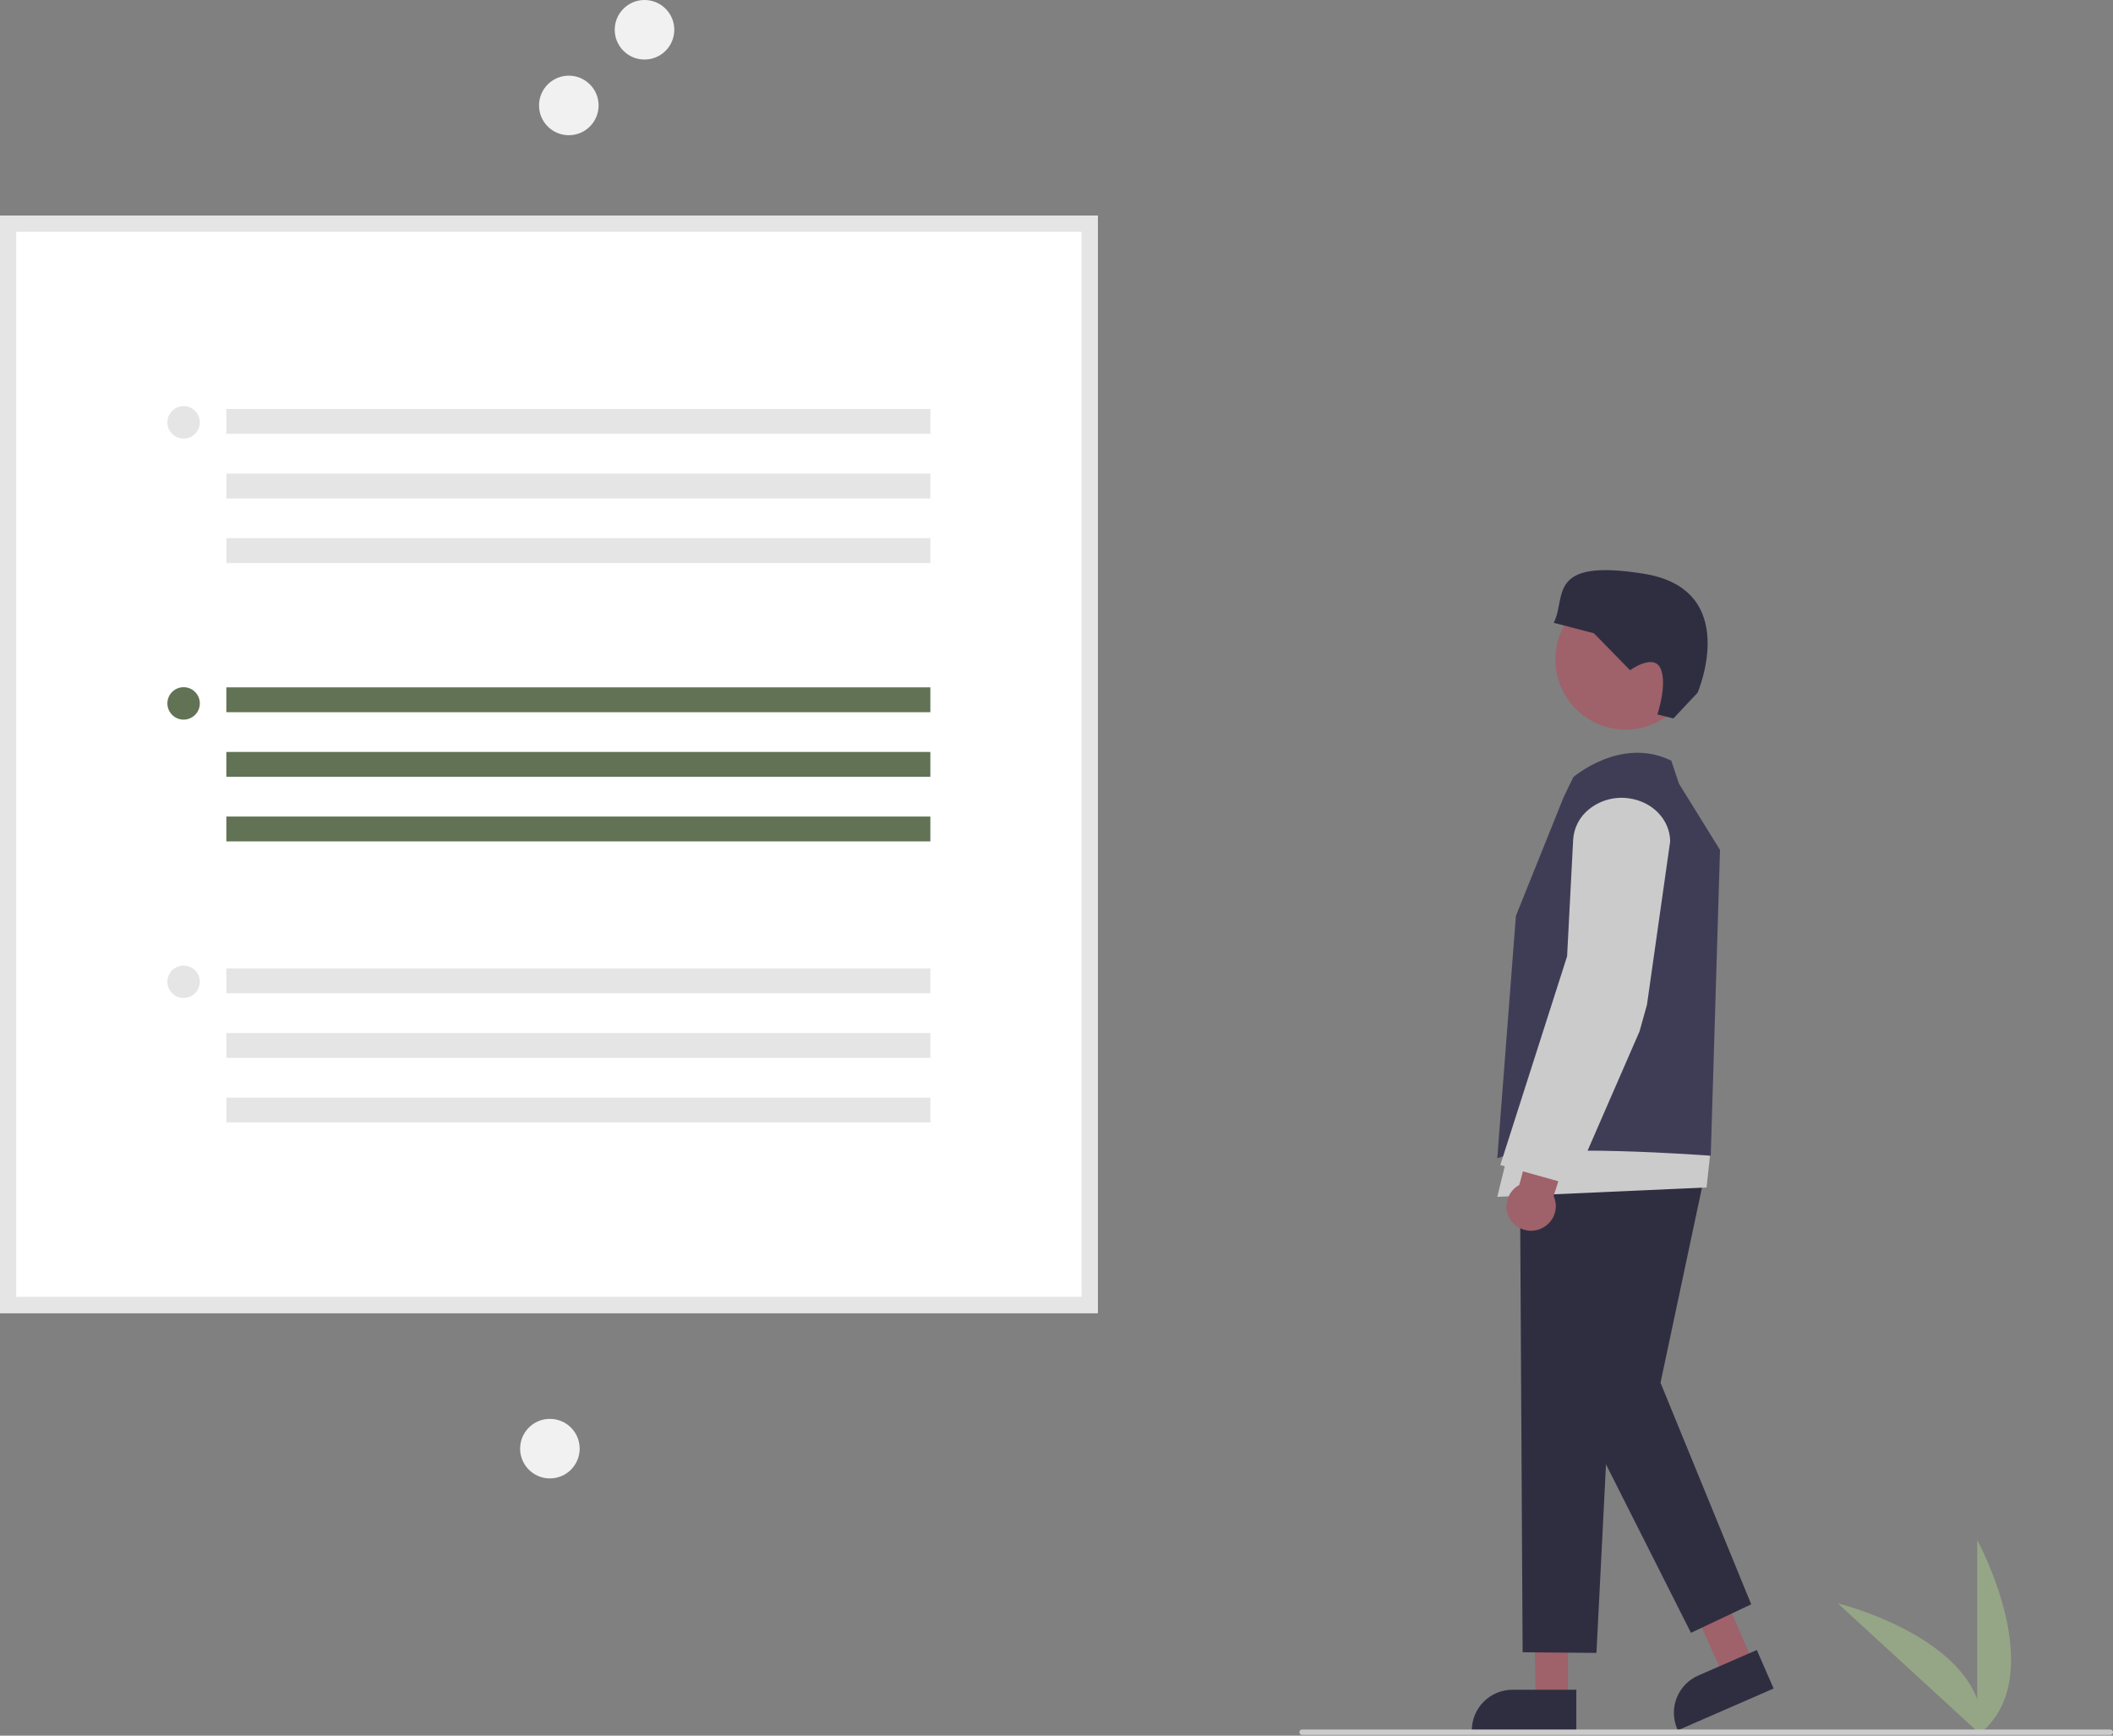 <svg width="364" height="299" viewBox="0 0 364 299" fill="none" xmlns="http://www.w3.org/2000/svg">
<rect x="0" y="0" width="364" height="299" fill="#808080" stroke="none"/>
<g clip-path="url(#clip0_4_220)">
<path d="M340.609 299V265.32C340.609 265.32 353.736 289.198 340.609 299Z" fill="#95A686"/>
<path d="M341.419 298.994L316.604 276.217C316.604 276.217 343.075 282.696 341.419 298.994Z" fill="#95A686"/>
<path d="M111.027 10.259C113.861 10.259 116.158 7.962 116.158 5.129C116.158 2.297 113.861 0 111.027 0C108.194 0 105.897 2.297 105.897 5.129C105.897 7.962 108.194 10.259 111.027 10.259Z" fill="#F1F1F1"/>
<path d="M97.989 23.295C100.822 23.295 103.119 20.999 103.119 18.166C103.119 15.333 100.822 13.036 97.989 13.036C95.155 13.036 92.858 15.333 92.858 18.166C92.858 20.999 95.155 23.295 97.989 23.295Z" fill="#F1F1F1"/>
<path d="M94.729 254.688C97.562 254.688 99.859 252.391 99.859 249.558C99.859 246.726 97.562 244.429 94.729 244.429C91.896 244.429 89.599 246.726 89.599 249.558C89.599 252.391 91.896 254.688 94.729 254.688Z" fill="#F1F1F1"/>
<path d="M270.119 292.919H264.539L264.22 271.733L270.119 271.399V292.919Z" fill="#9F616A"/>
<path d="M271.548 298.332L253.544 298.332V298.099C253.547 296.241 254.286 294.46 255.6 293.146C256.914 291.833 258.695 291.094 260.553 291.092H271.548V298.332Z" fill="#2F2E41"/>
<path d="M302.062 286.491L296.947 288.72L288.186 269.427L293.462 266.765L302.062 286.491Z" fill="#9F616A"/>
<path d="M289.032 298.076L288.939 297.862C288.572 297.019 288.373 296.111 288.357 295.191C288.34 294.271 288.504 293.356 288.841 292.5C289.177 291.643 289.679 290.861 290.318 290.199C290.957 289.536 291.72 289.006 292.563 288.638L302.642 284.245L305.536 290.882L289.032 298.076Z" fill="#2F2E41"/>
<path d="M280.035 125.689C286.713 125.689 292.126 120.276 292.126 113.6C292.126 106.923 286.713 101.511 280.035 101.511C273.357 101.511 267.944 106.923 267.944 113.6C267.944 120.276 273.357 125.689 280.035 125.689Z" fill="#9F616A"/>
<path d="M301.678 276.378L286.05 238.208L293.64 202.493L279.241 201.712L271.315 241.668L291.296 281.288L301.678 276.378Z" fill="#2F2E41"/>
<path d="M284.598 195.35L277.231 240.998L275.016 284.749L262.298 284.637L261.827 200.931L284.598 195.35Z" fill="#2F2E41"/>
<path d="M294.705 197.954L293.981 204.565L257.929 206.178L260.37 196.236L294.705 197.954Z" fill="#CBCBCB"/>
<path d="M260.424 210.435C260.08 210.001 259.825 209.502 259.674 208.969C259.523 208.436 259.48 207.878 259.546 207.327C259.613 206.777 259.788 206.245 260.061 205.763C260.335 205.281 260.701 204.858 261.139 204.518C261.323 204.376 261.518 204.249 261.722 204.138L275.862 151.011L284.244 154.694L267.632 206.033C268.028 206.894 268.122 207.862 267.897 208.782C267.673 209.702 267.144 210.519 266.397 211.101C265.514 211.798 264.392 212.119 263.274 211.994C262.156 211.87 261.132 211.309 260.424 210.435Z" fill="#9F616A"/>
<path d="M269.362 137.325L271.029 133.88C271.029 133.88 279.241 126.783 287.902 131.037L289.237 135.013L296.301 146.419L294.705 199.098C294.705 199.098 265.234 196.857 257.929 199.527L261.14 157.784L269.362 137.325Z" fill="#3F3D56"/>
<path d="M270.896 204.181L258.452 200.701L269.96 164.742L271.002 144.665C271.062 143.651 271.334 142.661 271.801 141.759C272.268 140.856 272.92 140.062 273.713 139.427C274.668 138.653 275.774 138.085 276.96 137.758C278.146 137.431 279.387 137.353 280.604 137.528C284.67 138.085 287.661 141.194 287.716 144.92L287.716 144.938L287.714 144.956L283.717 173.097L282.436 177.677L270.896 204.181Z" fill="#CBCBCB"/>
<path d="M285.515 123.075L288.268 123.771L292.439 119.337C292.439 119.337 300.106 101.556 283.161 98.835C266.216 96.114 269.917 102.984 267.651 107.291L274.575 109.091L280.807 115.46C280.807 115.46 284.873 112.482 286.069 115.183C287.265 117.884 285.515 123.075 285.515 123.075Z" fill="#2F2E41"/>
<path d="M189.104 226.201H0V37.132H189.104V226.201Z" fill="white"/>
<path d="M189.104 226.201H0V37.132H189.104V226.201ZM2.794 223.407H186.31V39.926H2.794V223.407Z" fill="#E5E5E5"/>
<path d="M160.269 118.41H38.991V122.691H160.269V118.41Z" fill="#627254"/>
<path d="M160.269 129.539H38.991V133.82H160.269V129.539Z" fill="#627254"/>
<path d="M160.269 140.668H38.991V144.949H160.269V140.668Z" fill="#627254"/>
<path d="M31.629 123.971C33.172 123.971 34.423 122.72 34.423 121.178C34.423 119.635 33.172 118.384 31.629 118.384C30.086 118.384 28.835 119.635 28.835 121.178C28.835 122.72 30.086 123.971 31.629 123.971Z" fill="#627254"/>
<path d="M160.269 70.456H38.991V74.736H160.269V70.456Z" fill="#E5E5E5"/>
<path d="M160.269 81.585H38.991V85.865H160.269V81.585Z" fill="#E5E5E5"/>
<path d="M160.269 92.714H38.991V96.994H160.269V92.714Z" fill="#E5E5E5"/>
<path d="M31.629 75.551C33.172 75.551 34.423 74.3 34.423 72.757C34.423 71.215 33.172 69.964 31.629 69.964C30.086 69.964 28.835 71.215 28.835 72.757C28.835 74.3 30.086 75.551 31.629 75.551Z" fill="#E5E5E5"/>
<path d="M160.269 166.831H38.991V171.111H160.269V166.831Z" fill="#E5E5E5"/>
<path d="M160.269 177.96H38.991V182.24H160.269V177.96Z" fill="#E5E5E5"/>
<path d="M160.269 189.089H38.991V193.369H160.269V189.089Z" fill="#E5E5E5"/>
<path d="M31.629 171.926C33.172 171.926 34.423 170.675 34.423 169.132C34.423 167.589 33.172 166.339 31.629 166.339C30.086 166.339 28.835 167.589 28.835 169.132C28.835 170.675 30.086 171.926 31.629 171.926Z" fill="#E5E5E5"/>
<path d="M363.534 298.88H224.3C224.177 298.88 224.058 298.831 223.971 298.744C223.884 298.657 223.835 298.538 223.835 298.415C223.835 298.291 223.884 298.173 223.971 298.086C224.058 297.998 224.177 297.949 224.3 297.949H363.534C363.658 297.949 363.776 297.998 363.864 298.086C363.951 298.173 364 298.291 364 298.415C364 298.538 363.951 298.657 363.864 298.744C363.776 298.831 363.658 298.88 363.534 298.88Z" fill="#CBCBCB"/>
</g>
<defs>
<clipPath id="clip0_4_220">
<rect width="364" height="299" fill="white"/>
</clipPath>
</defs>
</svg>

